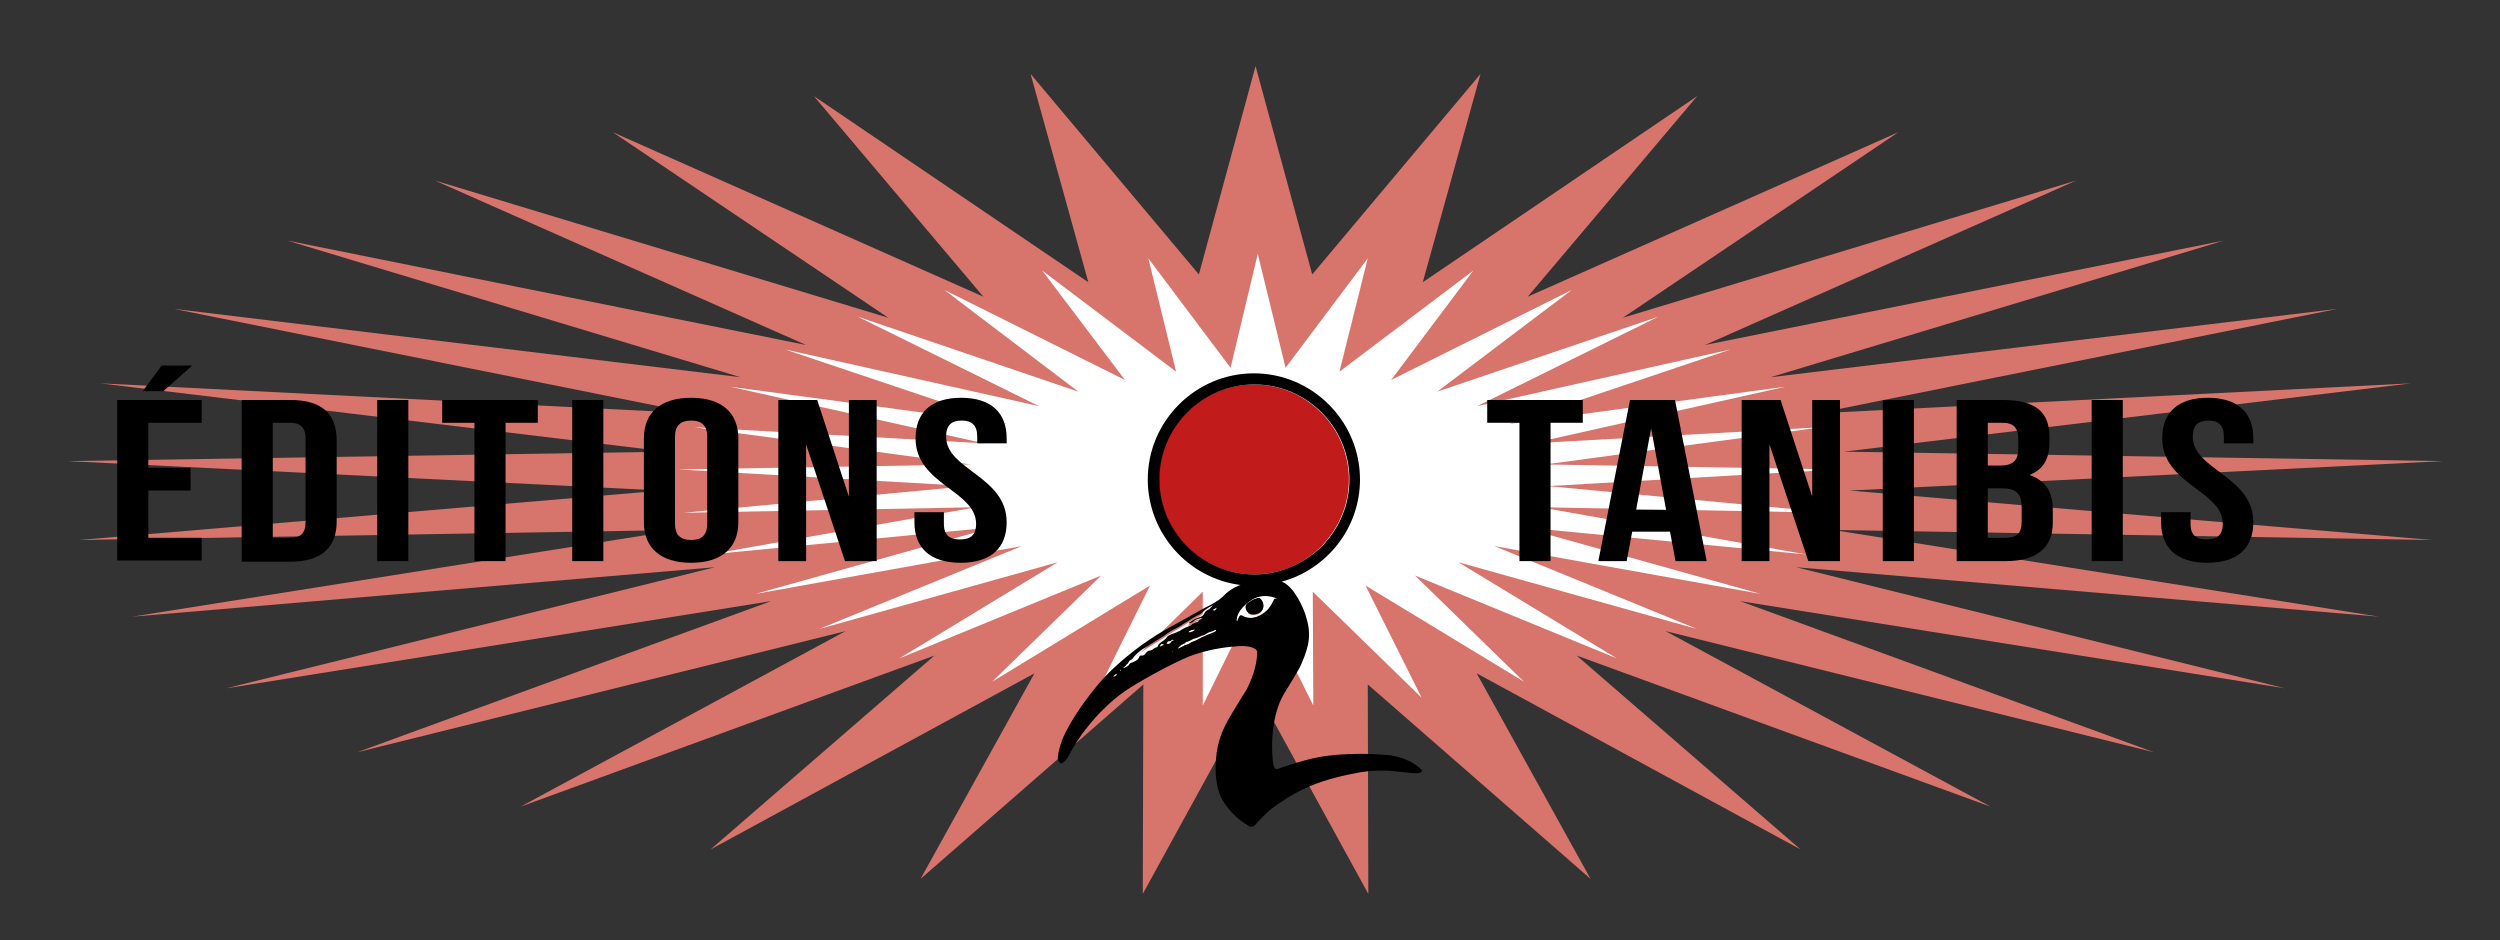 <svg version="1.1" baseProfile="tiny" xmlns="http://www.w3.org/2000/svg" xmlns:xlink="http://www.w3.org/1999/xlink" x="0px" y="0px" viewBox="0 0 450 169.2" xml:space="preserve">
	<rect x="0" y="0" width="450" height="169.2" fill="#333333" stroke="none"/>
	<a href="../">
		<g id="etoile_rouge">
			<polygon id="XMLID_197_" fill="#D7746C" points="226,11.9 236.2,49.4 266.5,13.3 256.1,50.8 305.5,17.3 275,53.4 341.7,23.8 
		292.1,57.2 373.7,32.5 306.9,62.1 400.3,43.3 318.7,67.9 420.7,55.6 327.1,74.4 434,69 331.9,81.3 439.8,83 332.9,88.3 437.8,97.2 
		330,95.4 428.2,111 323.3,102.1 411.3,123.9 313.2,108.2 387.7,135.4 299.8,113.6 358.3,145.2 283.8,118 324.1,152.9 265.8,121.2 
		286.3,158.2 246.2,123.2 246.3,160.9 226,123.9 205.7,160.9 205.8,123.2 165.7,158.2 186.2,121.2 127.9,152.9 168.2,118 
		93.7,145.2 152.2,113.6 64.3,135.4 138.8,108.2 40.7,123.9 128.7,102.1 23.8,111 122,95.4 14.2,97.2 119.1,88.3 12.2,83 
		120.1,81.3 18,69 124.9,74.4 31.3,55.6 133.3,67.9 51.7,43.3 145.1,62.1 78.3,32.5 159.9,57.2 110.3,23.8 177,53.4 146.5,17.3 
		195.9,50.8 185.5,13.3 215.8,49.4 	"/>
		</g>
		<g id="etoile_blanche">
			<polygon id="XMLID_2_" fill="#FFFFFF" points="226.4,45.7 231.4,66.2 246.2,46.5 241.1,66.9 265.2,48.7 250.4,68.4 282.9,52.2 
		258.7,70.5 298.5,57 265.9,73.1 311.5,62.9 271.7,76.3 321.4,69.6 275.8,79.8 327.9,76.9 278.1,83.6 330.8,84.5 278.6,87.5 
		329.8,92.3 277.2,91.3 325.1,99.8 273.9,94.9 316.9,106.9 269,98.3 305.4,113.2 262.5,101.2 291,118.5 254.7,103.6 274.3,122.7 
		245.8,105.4 255.9,125.6 236.3,106.5 236.4,127 226.4,106.9 216.5,127 216.5,106.5 197,125.6 207,105.4 178.6,122.7 198.2,103.6 
		161.9,118.5 190.4,101.2 147.5,113.2 183.9,98.3 136,106.9 178.9,94.9 127.7,99.8 175.7,91.3 123,92.3 174.3,87.5 122.1,84.5 
		174.7,83.6 124.9,76.9 177.1,79.8 131.4,69.6 181.2,76.3 141.3,62.9 187,73.1 154.4,57 194.1,70.5 170,52.2 202.5,68.4 187.6,48.7 
		211.7,66.9 206.7,46.5 221.5,66.2 	"/>
		</g>
		<g id="typo">
			<g id="XMLID_19_">
		<path id="XMLID_20_" d="M26.7,84.2h7.6v4.1h-7.6v8.5h9.6v4.1H21.1V72h15.2v4.1h-9.6V84.2z M34.6,65.8l-5.2,4.6h-3.7l3.4-4.6H34.6z
			"/>
		<path id="XMLID_23_" d="M43.5,72h8.8c5.6,0,8.3,2.5,8.3,7.2v14.7c0,4.6-2.7,7.2-8.3,7.2h-8.8V72z M49.1,76.1v20.7h3.1
			c1.8,0,2.8-0.7,2.8-2.8V78.9c0-2.1-1.1-2.8-2.8-2.8H49.1z"/>
		<path id="XMLID_33_" d="M67.9,72h5.6v29h-5.6V72z"/>
		<path id="XMLID_35_" d="M79.6,72h17.2v4.1H91V101h-5.6V76.1h-5.8V72z"/>
		<path id="XMLID_37_" d="M103,72h5.6v29H103V72z"/>
		<path id="XMLID_39_" d="M115.9,78.9c0-4.6,3-7.3,8.5-7.3s8.5,2.7,8.5,7.3V94c0,4.6-3,7.3-8.5,7.3s-8.5-2.7-8.5-7.3V78.9z
			 M121.5,94.3c0,2.1,1.1,2.9,2.9,2.9s2.9-0.8,2.9-2.9V78.6c0-2.1-1.1-2.9-2.9-2.9s-2.9,0.8-2.9,2.9V94.3z"/>
		<path id="XMLID_45_" d="M145.1,80v21h-5V72h7l5.7,17.4V72h5v29h-5.7L145.1,80z"/>
		<path id="XMLID_47_" d="M173,71.6c5.4,0,8.2,2.7,8.2,7.3v0.9h-5.3v-1.2c0-2.1-1-2.9-2.8-2.9s-2.8,0.8-2.8,2.9
			c0,6,10.9,7.1,10.9,15.4c0,4.6-2.8,7.3-8.3,7.3s-8.3-2.7-8.3-7.3v-1.8h5.3v2.1c0,2.1,1.1,2.8,2.9,2.8s2.9-0.7,2.9-2.8
			c0-6-10.9-7.1-10.9-15.4C164.8,74.3,167.6,71.6,173,71.6z"/>
		<path id="XMLID_65_" d="M267.7,72h17.2v4.1h-5.8V101h-5.6V76.1h-5.8V72z"/>
		<path id="XMLID_67_" d="M307.2,101h-5.6l-1-5.3h-6.8l-1,5.3h-5.1l5.7-29h8.1L307.2,101z M294.5,91.8h5.4l-2.7-14.7L294.5,91.8z"/>
		<path id="XMLID_70_" d="M318.5,80v21h-5V72h7l5.7,17.4V72h5v29h-5.7L318.5,80z"/>
		<path id="XMLID_72_" d="M338.9,72h5.6v29h-5.6V72z"/>
		<path id="XMLID_74_" d="M368.9,78.6v1c0,3-1.1,4.9-3.6,5.9c3,1,4.2,3.2,4.2,6.2v2.4c0,4.5-2.9,6.9-8.5,6.9h-8.8V72h8.4
			C366.4,72,368.9,74.2,368.9,78.6z M357.8,76.1v7.7h2.2c2.1,0,3.3-0.7,3.3-3.1v-1.6c0-2.1-0.9-3-2.8-3H357.8z M357.8,87.9v8.9h3.2
			c1.9,0,2.9-0.7,2.9-2.9v-2.5c0-2.7-1.1-3.5-3.6-3.5H357.8z"/>
		<path id="XMLID_78_" d="M376.5,72h5.6v29h-5.6V72z"/>
		<path id="XMLID_80_" d="M397.4,71.6c5.4,0,8.2,2.7,8.2,7.3v0.9h-5.3v-1.2c0-2.1-1-2.9-2.8-2.9s-2.8,0.8-2.8,2.9
			c0,6,10.9,7.1,10.9,15.4c0,4.6-2.8,7.3-8.3,7.3c-5.5,0-8.3-2.7-8.3-7.3v-1.8h5.3v2.1c0,2.1,1.1,2.8,2.9,2.8s2.9-0.7,2.9-2.8
			c0-6-10.9-7.1-10.9-15.4C389.2,74.3,392,71.6,397.4,71.6z"/>
			</g>
		</g>
		<g id="ibis">
			<g id="XMLID_4_">
				<path id="XMLID_26_" fill="#C21B1C" d="M239.1,96.9c2.3-2.9,3.7-6.6,3.7-10.6c0-9.4-7.7-17.1-17.1-17.1s-17.1,7.7-17.1,17.1
					c0,9.4,7.7,17.1,17.1,17.1c4.9,0,9.2-2,12.4-5.3C238.4,97.7,238.8,97.3,239.1,96.9z"/>
				<path id="XMLID_27_" fill="#FFFFFF" d="M212.2,114c0.3-0.3,0.6-0.5,1-0.6c0.3-0.1,1-0.4,1.1-0.5c0.3-0.2,0.6-0.4,0.9-0.5
					c0.2-0.1,0.4-0.1,0.5-0.3c0.1-0.1,0.2-0.2,0.3-0.2c0.1-0.1,0.2-0.2,0.3-0.3c-0.4,0.1-0.7,0.2-1,0.3c-0.2,0.1-0.3,0.2-0.5,0.3
					c-0.2,0.2-0.5,0.3-0.7,0.4c-0.1,0-0.1,0-0.2,0c0,0,0-0.1,0-0.1c0.4-0.4,0.9-0.7,1.1-0.7l0.8-0.3c0.4-0.1,0.7-0.3,0.9-0.7
					c0.1-0.3,0.3-0.5,0.6-0.6c0.4-0.2,0.6-0.5,0.9-0.8c-0.1,0-0.1,0-0.1,0c-0.4,0.1-0.7,0.3-1,0.6c0,0,0.1,0,0.1,0
					c-0.1,0-0.1,0.1-0.2,0.1c-0.1,0-0.1,0.1-0.2,0.1c0,0,0,0,0,0c0,0,0,0,0,0c-0.3,0.3-0.6,0.6-1,0.8c-0.4,0.2-0.8,0.4-1.3,0.7
					c-0.1,0-0.9,0.6-1.6,1c-0.6,0.4-1.2,0.7-1.7,1c-0.4,0.3-0.9,0.5-1.3,0.8c-0.1,0.1-0.3,0.2-0.4,0.3c-0.7,0.4-3,1.9-3.5,2.2
					c-0.7,0.5-1.7,1.3-2.2,1.9c-0.2,0.2-0.5,0.2-0.7,0.6c-0.1,0.2-0.3,0.4-0.4,0.5c-0.2,0.1-0.2,0.3-0.5,0.5c0,0-0.1,0-0.1,0.1
					c0.1,0,0.1,0,0.2,0c0-0.1,0.6-0.2,0.8-0.5c0.2-0.3,0.4-0.4,0.7-0.5c0.8-0.3,1-0.7,1.2-1c0.1-0.2,0.2-0.2,0.3-0.2
					c0.1,0,0.2,0,0.3,0c0.4,0,0.5-0.3,0.5-0.4c0.2-0.3,0.4-0.5,0.8-0.5c0.2,0,0.5-0.1,0.5-0.2c0.2-0.2,0.4-0.3,0.7-0.4
					c0.1,0,0.2-0.1,0.2-0.2c0.1-0.3,0.3-0.5,0.6-0.7c0.3-0.2,0.7-0.4,1-0.6c0.3-0.2,0.5-0.3,0.8-0.4
					C211.5,114.3,212.1,114.1,212.2,114z"/>
				<path id="XMLID_28_" fill="#FFFFFF" d="M218.8,113.4c-0.1,0-0.6,0.2-0.7,0.3c-0.3,0-0.6,0.2-0.9,0.4c-0.2,0.2-0.5,0.3-0.7,0.3
					c-0.1,0-0.2,0.1-0.3,0.1c-0.2,0.2-0.5,0.2-0.7,0.3c-0.3,0.1-0.7,0.2-1,0.4c-0.2,0.1-0.5,0.2-0.7,0.3c-0.1,0-0.2,0.1-0.3,0.1
					c-0.1,0.1-0.1,0.1-0.2,0.2c-0.2,0.1-0.4,0.2-0.6,0.3c-0.3,0.2-0.5,0.4-0.6,0.6c0.1,0,0.2,0,0.2,0c0.3-0.1,0.6-0.3,0.8-0.4
					c0.1-0.1,0.3-0.1,0.4-0.2c0.3,0,0.6-0.2,0.9-0.4c0.1-0.1,0.3-0.2,0.4-0.2c0.4-0.1,1.5-0.7,1.6-0.8c0.5-0.3,1.1-0.5,1.7-0.7
					c0.2-0.1,0.5-0.2,0.7-0.3c0.1-0.1,0.2-0.1,0.3-0.3C219,113.4,218.9,113.3,218.8,113.4z"/>
				<path id="XMLID_29_" fill="#FFFFFF" d="M209.1,115.9c-0.1,0-0.2,0.1-0.2,0.2c0,0-0.1,0.1-0.1,0.1c-0.1,0.1-0.1,0.2,0.1,0.2
					c0.2-0.2,0.6-0.2,0.6-0.4C209.5,116,209.3,115.9,209.1,115.9z"/>
				<path id="XMLID_30_" fill="#FFFFFF" d="M213.9,113.8c0.5,0,1-0.2,1.2-0.5c-0.2,0-0.4,0.1-0.6,0.1
					C214.2,113.5,214,113.6,213.9,113.8z"/>
				<path id="XMLID_31_" fill="#FFFFFF" d="M210.9,115.2c-0.1,0.1-0.3,0.1-0.4,0.2c-0.3,0-0.4,0.2-0.5,0.5c0,0.1,0.3,0.1,0.4,0
					c0.2,0,0.3-0.1,0.4-0.3c0.1-0.2,0.3-0.3,0.5-0.3C211.1,115.1,211,115.1,210.9,115.2z"/>
				<path id="XMLID_32_" fill="#FFFFFF" d="M200.4,121.8C200.5,121.8,200.5,121.9,200.4,121.8c0.3-0.1,0.4-0.2,0.6-0.3
					c0,0,0-0.1,0-0.2C200.7,121.5,200.5,121.6,200.4,121.8z"/>
				<path id="XMLID_42_" fill="#FFFFFF" d="M201.8,120.6c-0.1,0-0.1,0.1-0.2,0.1c0,0,0,0.1,0,0.1C201.7,120.8,201.8,120.7,201.8,120.6
					C201.8,120.6,201.8,120.6,201.8,120.6C201.8,120.6,201.8,120.6,201.8,120.6z"/>
				<path id="XMLID_43_" fill="#FFFFFF" d="M210.9,117.2L210.9,117.2C210.9,117.3,210.9,117.3,210.9,117.2c0.1,0.1,0.1,0.1,0.2,0
					C211,117.2,211,117.2,210.9,117.2C211,117.2,210.9,117.2,210.9,117.2z"/>
				<path id="XMLID_44_" fill="#FFFFFF" d="M218.4,109.9c0.3,0,0.5-0.2,0.5-0.5c-0.2,0.1-0.4,0.1-0.6,0.3
					C218.4,109.8,218.3,109.8,218.4,109.9C218.4,109.9,218.4,109.9,218.4,109.9z"/>
				<path id="XMLID_51_" fill="#FFFFFF" d="M229.7,107.7c-0.6-0.2-1.9-0.8-3.5-0.2c-0.8,0.3-3.1,1.6-3.6,3.5c0,0.2-0.1,0.4-0.1,0.6
					c0,0,0,0.2,0.1,0.2c0.1,0.1,0.1-0.2,0.1-0.3c0.1-0.2,0.2-0.4,0.3-0.6c0.1-0.2,0.2-0.2,0.5-0.1c1.3,0.8,2.9,0.5,4.1-0.6
					c1.1-0.9,1.7-2.4,1.7-2.4C229.5,107.7,229.6,107.8,229.7,107.7z M226.7,110.4c-0.3,0.2-0.6,0.3-1.3,0.3c-0.6,0-1.3-0.7-1.2-1.5
					c0-0.2,0.1-0.4,0.3-0.5c0.6-0.4,1.1-0.7,1.7-0.9c0.2-0.1,0.5-0.1,0.6,0C227.7,108.4,227.6,109.8,226.7,110.4z"/>
				<path id="XMLID_54_" d="M255.8,138.5c-0.4-0.4-1-0.9-2.1-1.5c-1.3-0.6-2.6-1-4-1.1c-3.4-0.3-7.6-0.3-11.2,0.2
					c-3,0.4-7.1,1.8-8.5,2.3c-0.4,0.1-0.7-0.2-0.8-0.8c-0.3-1.6-0.7-8.1,1.8-12.5c0.5-0.9,2.9-4.6,3.3-5.7c1.4-3.3,1.8-5.3,0.7-8.7
					c-0.3-1-2-5.2-4.3-6c8.1-2.2,14.1-9.6,14.1-18.4c0-10.5-8.6-19.1-19.1-19.1c-10.5,0-19.1,8.6-19.1,19.1c0,9.7,7.3,17.8,16.7,19
					c0,0,0,0,0,0c-0.1,0-1.8,0.6-3.1,2c-0.9,0.9-2.1,1.5-3.5,2.2c-1.4,0.8-4.5,2.5-7,3.9c-3.9,2.2-7.9,5.4-10.7,8.3
					c-1.9,2-4.9,5.9-6.6,9c-0.9,1.6-1.7,3.3-2,5.6c0,0.3,0.1,0.6,0.2,0.8c0.2,0.3,0.4,0.4,0.7,0.2c0.3-0.2,0.9-0.8,1.1-1.3
					c0.7-1.5,2.2-3.7,3-4.7c1.1-1.4,2.2-2.7,3.5-3.9c1.1-1.1,2.3-2.1,3.6-3c2-1.4,8.2-4.9,11.7-6.3c3.8-1.4,7.2-1.7,8.9-1.8
					c1.5-0.1,3.2,0.3,3.2,1.1c0,1.5-0.5,4-1.9,6.7c-0.2,0.3-2.7,4.3-3.5,5.8c-1,1.8-1.6,3.6-1.9,5.6c-0.2,1.6-0.3,3.5,0,5.3
					c0.2,1.6,0.8,3,1.7,4.2c1.3,1.8,2.9,3,4.1,3.7c0.6,0.3,1,0,1.4-0.5c1.2-1.4,2.6-2.7,4.2-3.7c1.7-1.2,3.5-2.2,5.4-3
					c2.9-1.2,5.8-1.9,9.1-2.5c1.8-0.3,4.4-0.4,5.8-0.2c2,0.2,3.7,0.4,4.5,0.4C256,139,256.1,138.8,255.8,138.5z M218.4,109.7
					c0.2-0.1,0.4-0.2,0.6-0.3c-0.1,0.3-0.2,0.5-0.5,0.5c0,0-0.1,0-0.1-0.1C218.3,109.8,218.4,109.8,218.4,109.7z M201,121.5
					c-0.1,0.1-0.3,0.2-0.5,0.3c0,0,0,0-0.1,0c0.1-0.2,0.3-0.4,0.6-0.5C201,121.4,201,121.5,201,121.5z M201.6,120.7
					C201.6,120.7,201.6,120.7,201.6,120.7c0-0.1,0.1-0.1,0.1-0.2c0,0,0,0,0,0c0,0,0,0,0,0C201.8,120.7,201.7,120.8,201.6,120.7z
					 M208.9,116.4c-0.1-0.1-0.2-0.1-0.1-0.2c0,0,0.1-0.1,0.1-0.1c0.1-0.1,0.1-0.1,0.2-0.2c0.1,0,0.4,0.1,0.4,0.1
					C209.5,116.2,209,116.2,208.9,116.4z M209,115.6c-0.3,0.2-0.5,0.4-0.6,0.7c0,0.1-0.1,0.2-0.2,0.2c-0.3,0.1-0.5,0.2-0.7,0.4
					c0,0-0.3,0.2-0.5,0.2c-0.4,0-0.6,0.3-0.8,0.5c0,0.1-0.2,0.3-0.5,0.4c-0.1,0-0.2,0-0.3,0c-0.2,0-0.3,0.1-0.3,0.2
					c-0.1,0.3-0.4,0.7-1.2,1c-0.3,0.1-0.6,0.2-0.7,0.5c-0.2,0.3-0.7,0.4-0.8,0.5c-0.1,0-0.1,0-0.2,0c0-0.1,0-0.1,0.1-0.1
					c0.3-0.2,0.3-0.3,0.5-0.5c0.2-0.1,0.3-0.3,0.4-0.5c0.2-0.4,0.6-0.3,0.7-0.6c0.4-0.6,1.4-1.5,2.2-1.9c0.5-0.3,2.8-1.8,3.5-2.2
					c0.1-0.1,0.3-0.2,0.4-0.3c0.4-0.3,0.9-0.6,1.3-0.8c0.6-0.3,1.2-0.6,1.7-1c0.7-0.4,1.5-0.9,1.6-1c0.5-0.3,0.9-0.5,1.3-0.7
					c0.4-0.2,0.7-0.5,1-0.8c0,0,0,0,0,0c0,0,0,0,0,0c0,0,0.1-0.1,0.2-0.1c0,0,0,0,0.1-0.1c0.3-0.2,0.6-0.4,1-0.6c0,0,0.1,0,0.1,0
					c-0.3,0.3-0.5,0.6-0.9,0.8c-0.3,0.1-0.5,0.4-0.6,0.6c-0.2,0.4-0.5,0.6-0.9,0.7l-0.8,0.3c-0.2,0.1-0.7,0.4-1.1,0.7c0,0,0,0,0,0.1
					c0.1,0,0.1,0,0.2,0c0.3-0.1,0.5-0.2,0.7-0.4c0.1-0.1,0.3-0.2,0.5-0.3c0.3-0.1,0.6-0.2,1-0.3c-0.1,0.2-0.2,0.3-0.3,0.3
					c-0.1,0.1-0.2,0.1-0.3,0.2c-0.1,0.2-0.3,0.3-0.5,0.3c-0.3,0.1-0.7,0.3-0.9,0.5c-0.1,0.1-0.8,0.4-1.1,0.5c-0.4,0.2-0.7,0.4-1,0.6
					c-0.1,0-0.6,0.3-1.3,0.5c-0.3,0.1-0.6,0.3-0.8,0.4C209.7,115.2,209.3,115.4,209,115.6z M215.1,113.3c-0.1,0.3-0.7,0.6-1.2,0.5
					c0.1-0.2,0.3-0.3,0.6-0.4C214.6,113.4,214.8,113.3,215.1,113.3z M211,117.3C210.9,117.3,210.9,117.3,211,117.3L211,117.3
					c-0.1-0.1,0-0.1,0-0.1c0,0,0.1,0,0.1,0.1C211,117.3,211,117.3,211,117.3z M210.8,115.6c-0.1,0.1-0.2,0.2-0.4,0.3
					c-0.1,0-0.4,0-0.4,0c0-0.3,0.2-0.5,0.5-0.5c0.2,0,0.3-0.1,0.4-0.2c0.1-0.1,0.2-0.1,0.4,0.1C211,115.3,210.9,115.4,210.8,115.6z
					 M218.7,113.7c-0.2,0.1-0.5,0.2-0.7,0.3c-0.6,0.2-1.1,0.5-1.7,0.7c-0.1,0.1-1.2,0.7-1.6,0.8c-0.1,0-0.3,0.1-0.4,0.2
					c-0.3,0.2-0.5,0.3-0.9,0.4c-0.1,0-0.3,0.1-0.4,0.2c-0.3,0.1-0.6,0.3-0.8,0.4c-0.1,0-0.2,0.1-0.2,0c0.1-0.2,0.4-0.4,0.6-0.6
					c0.2-0.1,0.4-0.2,0.6-0.3c0.1-0.1,0.2-0.1,0.2-0.2c0.1-0.1,0.2-0.1,0.3-0.1c0.3-0.1,0.5-0.2,0.7-0.3c0.3-0.2,0.6-0.3,1-0.4
					c0.3-0.1,0.5-0.2,0.7-0.3c0.1-0.1,0.2-0.1,0.3-0.1c0.3,0,0.5-0.2,0.7-0.3c0.3-0.2,0.5-0.3,0.9-0.4c0.1,0,0.6-0.2,0.7-0.3
					c0.1,0,0.2,0,0.2,0C218.9,113.6,218.8,113.6,218.7,113.7z M225.8,103.4c-9.4,0-17.1-7.7-17.1-17.1c0-9.4,7.7-17.1,17.1-17.1
					s17.1,7.7,17.1,17.1c0,4-1.4,7.7-3.7,10.6c-0.3,0.4-0.7,0.8-1,1.2C235,101.3,230.6,103.4,225.8,103.4z M227.7,110.2
					c-1.3,1-2.8,1.4-4.1,0.6c-0.2-0.1-0.3-0.1-0.5,0.1c-0.1,0.2-0.2,0.4-0.3,0.6c0,0.1-0.1,0.3-0.1,0.3c-0.1,0-0.1-0.2-0.1-0.2
					c0-0.2,0.1-0.4,0.1-0.6c0.5-1.8,2.7-3.2,3.6-3.5c1.6-0.5,2.9,0,3.5,0.2c-0.1,0.1-0.3,0-0.4,0.1
					C229.3,107.8,228.8,109.3,227.7,110.2z"/>
				<path id="XMLID_7_" d="M226.8,107.7c-0.1-0.1-0.4-0.1-0.6,0c-0.7,0.2-1.1,0.5-1.7,0.9c-0.2,0.1-0.2,0.3-0.3,0.5
					c-0.1,0.8,0.6,1.5,1.2,1.5c0.7,0,1-0.1,1.3-0.3C227.6,109.8,227.7,108.4,226.8,107.7z"/>
			</g>
		</g>
	</a>
	</svg>